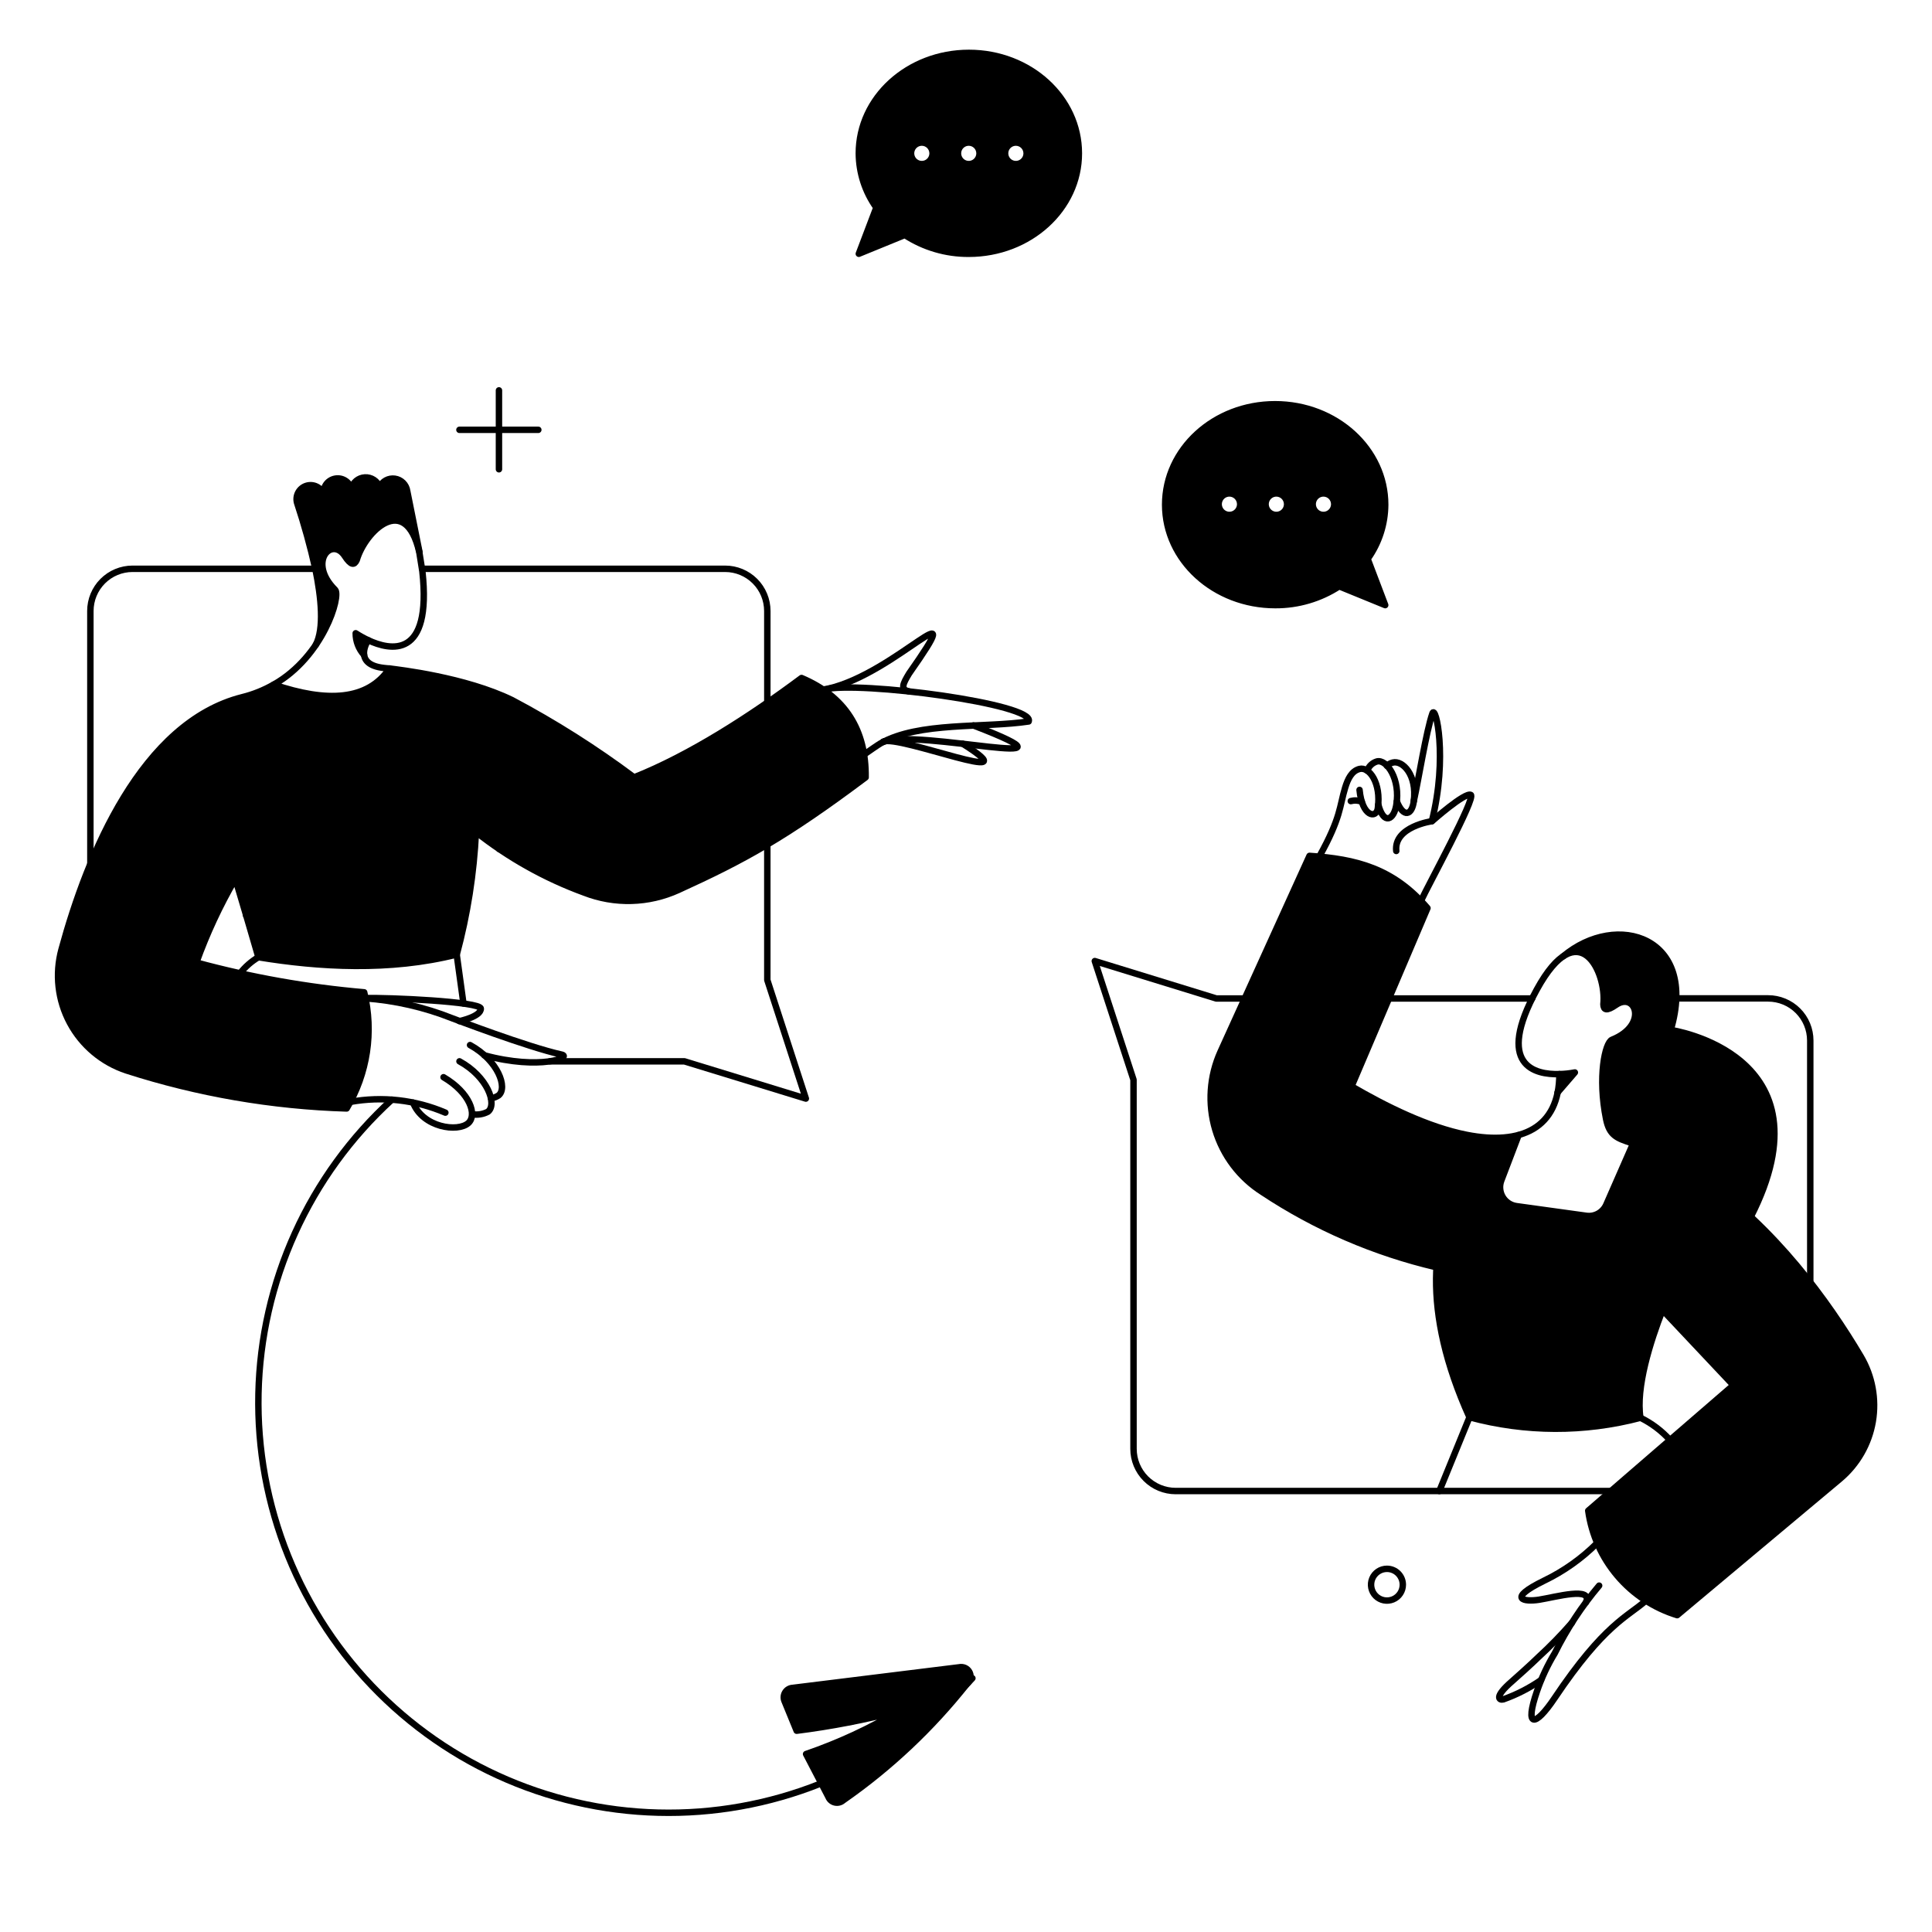 <svg width="300" height="300" viewBox="0 0 300 300" fill="none" xmlns="http://www.w3.org/2000/svg">
<path d="M288.725 210.684C281.236 198.032 267.569 181.412 253.392 177.619L249.422 187.091C249.162 187.674 248.722 188.158 248.165 188.47C247.607 188.782 246.963 188.906 246.331 188.82L235.47 187.289C235.031 187.226 234.613 187.067 234.244 186.82C233.876 186.574 233.568 186.249 233.341 185.868C233.116 185.488 232.979 185.061 232.94 184.619C232.9 184.179 232.961 183.734 233.116 183.319L235.47 176.343C227.919 178.26 216.612 172.627 209.863 168.687L221.66 141.046C219.397 138.422 216.581 136.334 213.412 134.932C210.245 133.529 206.805 132.847 203.342 132.935L189.532 163.306C187.807 167.114 187.513 171.416 188.707 175.422C189.899 179.428 192.499 182.87 196.026 185.113C204.317 190.523 213.463 194.493 223.077 196.853C222.903 204.89 224.652 212.853 228.182 220.076C236.87 222.429 246.022 222.458 254.724 220.161C254.193 215.032 256.48 208.454 258.326 203.631L269.158 215.114L246.622 234.595C247.368 242.174 253.401 248.625 260.403 250.816L285.477 229.69C288.176 227.415 289.983 224.26 290.577 220.781C291.171 217.302 290.516 213.726 288.725 210.684Z" fill="#DDD273" style="fill:#DDD273;fill:color(display-p3 0.866 0.824 0.449);fill-opacity:1;"/>
<path d="M42.499 106.3C40.973 107.177 39.331 107.835 37.622 108.257C21.997 112.199 13.575 132.644 9.556 147.419C8.512 151.25 8.976 155.335 10.855 158.833C12.733 162.332 15.881 164.978 19.651 166.224C30.711 169.782 42.216 171.769 53.829 172.122C57.065 166.7 58.042 160.223 56.551 154.087C47.744 153.324 39.022 151.777 30.491 149.46C32.108 144.953 34.135 140.604 36.546 136.467C38.668 143.614 37.856 140.86 40.128 148.638C49.486 150.169 60.517 150.85 70.924 148.213C72.595 141.995 73.593 135.616 73.902 129.185C78.968 133.2 84.645 136.379 90.716 138.599C93.053 139.512 95.55 139.948 98.058 139.88C100.567 139.812 103.036 139.241 105.32 138.202C115.563 133.537 121.966 130.035 134.415 120.706C134.5 113.304 131.211 108.143 124.462 105.279C116.522 111.206 107.107 117.275 98.458 120.706C92.464 116.224 86.131 112.213 79.516 108.711C72.23 105.16 61.992 104.003 60.489 103.805C55.832 109.267 51.422 108.92 42.499 106.3Z" fill="#B62020" style="fill:#B62020;fill:color(display-p3 0.714 0.126 0.126);fill-opacity:1;"/>
<path d="M50.837 156.294C50.523 156.294 50.216 156.386 49.955 156.561C49.694 156.736 49.49 156.983 49.37 157.275C49.25 157.564 49.218 157.883 49.279 158.192C49.341 158.5 49.492 158.783 49.714 159.004C49.936 159.227 50.219 159.377 50.527 159.44C50.835 159.501 51.154 159.47 51.445 159.349C51.735 159.228 51.983 159.025 52.157 158.764C52.332 158.503 52.425 158.195 52.425 157.882C52.419 157.463 52.249 157.063 51.953 156.766C51.656 156.47 51.256 156.3 50.837 156.294Z" fill="#DDD273" style="fill:#DDD273;fill:color(display-p3 0.866 0.824 0.449);fill-opacity:1;"/>
<path d="M27.782 164.972C28.659 164.972 29.37 164.262 29.37 163.384C29.37 162.506 28.659 161.796 27.782 161.796C26.905 161.796 26.194 162.506 26.194 163.384C26.194 164.262 26.905 164.972 27.782 164.972Z" fill="#DDD273" style="fill:#DDD273;fill:color(display-p3 0.866 0.824 0.449);fill-opacity:1;"/>
<path d="M16.553 143.732C17.43 143.732 18.141 143.021 18.141 142.144C18.141 141.267 17.43 140.556 16.553 140.556C15.676 140.556 14.965 141.267 14.965 142.144C14.965 143.021 15.676 143.732 16.553 143.732Z" fill="#DDD273" style="fill:#DDD273;fill:color(display-p3 0.866 0.824 0.449);fill-opacity:1;"/>
<path d="M35.694 130.262C36.571 130.262 37.282 129.551 37.282 128.674C37.282 127.797 36.571 127.086 35.694 127.086C34.816 127.086 34.105 127.797 34.105 128.674C34.105 129.551 34.816 130.262 35.694 130.262Z" fill="#DDD273" style="fill:#DDD273;fill:color(display-p3 0.866 0.824 0.449);fill-opacity:1;"/>
<path d="M43.01 108.625C42.696 108.625 42.389 108.718 42.128 108.893C41.867 109.067 41.663 109.315 41.543 109.605C41.422 109.895 41.391 110.215 41.452 110.523C41.514 110.831 41.665 111.114 41.887 111.336C42.109 111.558 42.392 111.709 42.7 111.77C43.008 111.832 43.327 111.8 43.618 111.68C43.908 111.56 44.156 111.356 44.33 111.095C44.505 110.834 44.598 110.527 44.598 110.213C44.591 109.794 44.422 109.394 44.126 109.097C43.829 108.801 43.429 108.632 43.01 108.625Z" fill="#DDD273" style="fill:#DDD273;fill:color(display-p3 0.866 0.824 0.449);fill-opacity:1;"/>
<path d="M58.918 124.562C58.604 124.562 58.297 124.656 58.036 124.83C57.775 125.005 57.571 125.253 57.451 125.543C57.331 125.833 57.299 126.152 57.361 126.46C57.422 126.768 57.573 127.051 57.795 127.273C58.017 127.496 58.3 127.647 58.608 127.708C58.916 127.769 59.236 127.738 59.526 127.618C59.816 127.498 60.064 127.294 60.239 127.033C60.413 126.772 60.506 126.465 60.506 126.151C60.5 125.731 60.33 125.331 60.034 125.035C59.737 124.738 59.337 124.569 58.918 124.562Z" fill="#DDD273" style="fill:#DDD273;fill:color(display-p3 0.866 0.824 0.449);fill-opacity:1;"/>
<path d="M46.016 138.968C45.702 138.968 45.395 139.061 45.134 139.235C44.872 139.41 44.669 139.658 44.549 139.948C44.428 140.238 44.397 140.558 44.458 140.866C44.52 141.174 44.671 141.457 44.893 141.679C45.115 141.901 45.398 142.052 45.706 142.113C46.014 142.175 46.333 142.143 46.623 142.023C46.914 141.903 47.162 141.699 47.336 141.438C47.511 141.177 47.604 140.87 47.604 140.556C47.604 140.347 47.563 140.14 47.484 139.948C47.404 139.755 47.287 139.58 47.139 139.432C46.992 139.284 46.817 139.167 46.624 139.088C46.431 139.008 46.224 138.967 46.016 138.968Z" fill="#DDD273" style="fill:#DDD273;fill:color(display-p3 0.866 0.824 0.449);fill-opacity:1;"/>
<path d="M82.142 130.262C83.019 130.262 83.73 129.551 83.73 128.674C83.73 127.797 83.019 127.086 82.142 127.086C81.265 127.086 80.554 127.797 80.554 128.674C80.554 129.551 81.265 130.262 82.142 130.262Z" fill="#DDD273" style="fill:#DDD273;fill:color(display-p3 0.866 0.824 0.449);fill-opacity:1;"/>
<path d="M97.427 122.688C97.113 122.688 96.806 122.781 96.545 122.955C96.284 123.13 96.08 123.378 95.96 123.668C95.84 123.958 95.808 124.277 95.869 124.585C95.931 124.893 96.082 125.176 96.304 125.398C96.526 125.621 96.809 125.772 97.117 125.833C97.425 125.894 97.745 125.863 98.035 125.743C98.325 125.623 98.573 125.419 98.747 125.158C98.922 124.897 99.015 124.59 99.015 124.276C99.008 123.856 98.839 123.456 98.543 123.16C98.246 122.863 97.846 122.694 97.427 122.688Z" fill="#DDD273" style="fill:#DDD273;fill:color(display-p3 0.866 0.824 0.449);fill-opacity:1;"/>
<path d="M116.681 129.326C117.558 129.326 118.269 128.615 118.269 127.738C118.269 126.861 117.558 126.15 116.681 126.15C115.804 126.15 115.093 126.861 115.093 127.738C115.093 128.615 115.804 129.326 116.681 129.326Z" fill="#DDD273" style="fill:#DDD273;fill:color(display-p3 0.866 0.824 0.449);fill-opacity:1;"/>
<path d="M125.104 112.227C125.981 112.227 126.692 111.516 126.692 110.639C126.692 109.762 125.981 109.051 125.104 109.051C124.226 109.051 123.516 109.762 123.516 110.639C123.516 111.516 124.226 112.227 125.104 112.227Z" fill="#DDD273" style="fill:#DDD273;fill:color(display-p3 0.866 0.824 0.449);fill-opacity:1;"/>
<path d="M66.689 142.115C66.374 142.115 66.067 142.208 65.806 142.383C65.545 142.557 65.342 142.805 65.222 143.096C65.101 143.386 65.07 143.705 65.131 144.013C65.192 144.321 65.344 144.604 65.566 144.826C65.788 145.048 66.071 145.199 66.379 145.261C66.687 145.322 67.006 145.291 67.296 145.17C67.587 145.05 67.834 144.847 68.009 144.585C68.183 144.324 68.277 144.017 68.277 143.703C68.27 143.284 68.101 142.884 67.804 142.588C67.508 142.291 67.108 142.122 66.689 142.115Z" fill="#DDD273" style="fill:#DDD273;fill:color(display-p3 0.866 0.824 0.449);fill-opacity:1;"/>
<path d="M69.836 111.235C70.713 111.235 71.424 110.524 71.424 109.647C71.424 108.77 70.713 108.059 69.836 108.059C68.959 108.059 68.248 108.77 68.248 109.647C68.248 110.524 68.959 111.235 69.836 111.235Z" fill="#DDD273" style="fill:#DDD273;fill:color(display-p3 0.866 0.824 0.449);fill-opacity:1;"/>
<path fill-rule="evenodd" clip-rule="evenodd" d="M133.355 39.406L136.078 32.232C134.322 29.773 133.371 26.831 133.355 23.809C133.355 15.189 141.012 8.213 150.455 8.213C159.898 8.213 167.526 15.189 167.526 23.809C167.526 32.43 159.87 39.406 150.427 39.406C146.904 39.425 143.453 38.41 140.502 36.485L133.355 39.406ZM144.53 24.739C144.714 24.463 144.812 24.14 144.812 23.809C144.811 23.365 144.634 22.939 144.319 22.626C144.005 22.312 143.578 22.136 143.134 22.136C142.804 22.137 142.481 22.236 142.206 22.421C141.932 22.605 141.718 22.867 141.592 23.172C141.466 23.478 141.433 23.814 141.498 24.139C141.563 24.463 141.723 24.761 141.957 24.994C142.192 25.228 142.49 25.387 142.814 25.451C143.139 25.515 143.475 25.482 143.78 25.355C144.085 25.228 144.347 25.014 144.53 24.739ZM152.1 23.809C152.1 24.14 152.001 24.464 151.818 24.739C151.634 25.014 151.373 25.229 151.067 25.355C150.761 25.482 150.425 25.515 150.1 25.451C149.776 25.386 149.478 25.227 149.244 24.993C149.01 24.759 148.85 24.46 148.786 24.136C148.721 23.811 148.754 23.475 148.881 23.169C149.008 22.864 149.222 22.602 149.497 22.418C149.772 22.235 150.095 22.136 150.427 22.136C150.87 22.137 151.295 22.314 151.609 22.627C151.922 22.941 152.098 23.366 152.1 23.809ZM159.134 24.739C159.318 24.464 159.416 24.14 159.416 23.809C159.415 23.366 159.238 22.941 158.925 22.627C158.612 22.314 158.186 22.137 157.743 22.136C157.412 22.136 157.089 22.235 156.813 22.418C156.538 22.602 156.324 22.864 156.197 23.169C156.07 23.475 156.037 23.811 156.103 24.136C156.167 24.46 156.327 24.759 156.559 24.993C156.794 25.227 157.092 25.386 157.416 25.451C157.741 25.515 158.077 25.482 158.383 25.355C158.689 25.229 158.95 25.014 159.134 24.739Z" fill="#DDD273" style="fill:#DDD273;fill:color(display-p3 0.866 0.824 0.449);fill-opacity:1;"/>
<path fill-rule="evenodd" clip-rule="evenodd" d="M215.094 93.963L212.371 86.788C214.127 84.329 215.078 81.387 215.094 78.366C215.094 69.746 207.437 62.77 197.994 62.77C188.551 62.77 180.923 69.746 180.923 78.366C180.923 86.987 188.579 93.963 198.023 93.963C201.546 93.982 204.997 92.966 207.948 91.042L215.094 93.963ZM203.919 79.295C203.735 79.02 203.637 78.697 203.637 78.366C203.638 77.922 203.815 77.496 204.13 77.183C204.444 76.869 204.871 76.693 205.315 76.693C205.646 76.694 205.969 76.793 206.243 76.977C206.518 77.162 206.732 77.423 206.857 77.729C206.983 78.035 207.016 78.371 206.951 78.695C206.886 79.02 206.726 79.317 206.492 79.551C206.258 79.784 205.96 79.943 205.635 80.007C205.311 80.072 204.975 80.038 204.669 79.912C204.364 79.785 204.103 79.57 203.919 79.295ZM196.349 78.366C196.349 78.697 196.448 79.021 196.632 79.296C196.815 79.571 197.076 79.785 197.382 79.912C197.688 80.038 198.024 80.072 198.349 80.007C198.674 79.942 198.972 79.783 199.206 79.549C199.44 79.315 199.599 79.017 199.664 78.693C199.728 78.368 199.695 78.032 199.568 77.726C199.442 77.42 199.227 77.159 198.952 76.975C198.677 76.791 198.354 76.693 198.023 76.693C197.579 76.694 197.154 76.87 196.84 77.184C196.527 77.498 196.351 77.923 196.349 78.366ZM189.315 79.296C189.132 79.021 189.033 78.697 189.033 78.366C189.035 77.923 189.211 77.498 189.524 77.184C189.838 76.87 190.263 76.694 190.706 76.693C191.038 76.693 191.36 76.791 191.636 76.975C191.911 77.159 192.126 77.42 192.253 77.726C192.379 78.032 192.412 78.368 192.347 78.693C192.282 79.017 192.123 79.315 191.89 79.549C191.656 79.783 191.357 79.942 191.033 80.007C190.708 80.072 190.372 80.038 190.066 79.912C189.76 79.785 189.499 79.571 189.315 79.296Z" fill="#DDD273" style="fill:#DDD273;fill:color(display-p3 0.866 0.824 0.449);fill-opacity:1;"/>
<path d="M149.481 258.866L123.376 262.025C123.145 262.038 122.92 262.106 122.72 262.223C122.52 262.34 122.35 262.504 122.225 262.699C122.1 262.893 122.023 263.115 122 263.346C121.977 263.575 122.009 263.809 122.094 264.024L123.985 268.676C129.352 268.013 134.67 267.001 139.906 265.645C135.325 268.357 130.476 270.587 125.436 272.3L128.88 278.959C128.966 279.173 129.101 279.364 129.275 279.515C129.449 279.667 129.657 279.774 129.882 279.829C130.106 279.882 130.34 279.882 130.564 279.826C130.788 279.771 130.995 279.663 131.169 279.511C138.463 274.461 144.973 268.365 150.491 261.419C150.722 261.223 150.886 260.959 150.96 260.665C151.034 260.372 151.014 260.063 150.902 259.78C150.791 259.498 150.594 259.259 150.339 259.094C150.084 258.931 149.784 258.85 149.481 258.866Z" fill="#DDD273" style="fill:#DDD273;fill:color(display-p3 0.866 0.824 0.449);fill-opacity:1;"/>
<path d="M244.544 166.531L241.85 169.679C242.05 168.737 242.144 167.777 242.133 166.815C242.944 166.785 243.75 166.689 244.544 166.531Z" fill="#B62020" style="fill:#B62020;fill:color(display-p3 0.714 0.126 0.126);fill-opacity:1;"/>
<path d="M56.536 101.706C55.692 100.785 55.227 99.58 55.231 98.331C55.851 98.733 56.497 99.091 57.166 99.404C56.721 100.087 56.501 100.892 56.536 101.706Z" fill="#B62020" style="fill:#B62020;fill:color(display-p3 0.714 0.126 0.126);fill-opacity:1;"/>
<path d="M38.699 132.899L38.211 142.116L36.538 136.387C37.166 135.31 37.877 134.18 38.699 132.899Z" fill="#B62020" style="fill:#B62020;fill:color(display-p3 0.714 0.126 0.126);fill-opacity:1;"/>
<path d="M73.891 129.184C74.048 125.855 73.962 122.519 73.636 119.202L77.516 131.85C76.358 131.056 75.139 130.176 73.891 129.184Z" fill="#B62020" style="fill:#B62020;fill:color(display-p3 0.714 0.126 0.126);fill-opacity:1;"/>
<path d="M63.285 76.271C63.239 75.792 63.034 75.342 62.703 74.993C62.373 74.644 61.934 74.415 61.459 74.343C60.983 74.272 60.497 74.361 60.078 74.597C59.658 74.833 59.33 75.203 59.145 75.647H58.861C58.716 75.186 58.421 74.787 58.023 74.513C57.625 74.24 57.146 74.107 56.664 74.136C56.182 74.165 55.723 74.355 55.361 74.674C54.998 74.994 54.753 75.426 54.665 75.901H54.551C54.412 75.36 54.069 74.895 53.594 74.601C53.119 74.308 52.549 74.21 52.003 74.327C51.457 74.444 50.978 74.768 50.666 75.23C50.353 75.693 50.231 76.258 50.326 76.808C50.167 76.319 49.839 75.903 49.401 75.633C48.964 75.363 48.444 75.258 47.936 75.337C47.428 75.415 46.964 75.672 46.628 76.061C46.291 76.45 46.105 76.946 46.101 77.46C46.099 77.671 46.128 77.881 46.186 78.084C47.303 81.447 48.249 84.864 49.022 88.321C49.957 92.859 50.439 97.736 49.022 100.261C51.829 96.149 52.538 92.009 52.084 91.555C47.717 87.247 51.574 83.218 53.587 86.309C54.551 87.784 55.118 87.784 55.43 86.935C56.735 82.51 62.945 76.386 65.132 85.714L63.285 76.271Z" fill="#242931" style="fill:#242931;fill:color(display-p3 0.141 0.161 0.192);fill-opacity:1;"/>
<path d="M259.459 159.924C259.947 158.331 260.234 156.682 260.31 155.018C260.65 144.72 250.186 142.342 242.87 148.382C246.869 145.83 249.165 152.069 248.768 155.897C248.768 156.572 248.998 157.202 250.725 156.046C253.759 153.948 255.773 159.137 250.101 161.463C249.024 161.888 247.863 167.219 249.194 173.798C249.704 176.405 250.924 176.783 253.391 177.57C260.176 179.549 266.955 184.328 271.851 188.969C284.811 163.61 259.431 159.924 259.459 159.924Z" fill="#B62020" style="fill:#B62020;fill:color(display-p3 0.714 0.126 0.126);fill-opacity:1;"/>
<path d="M150.994 260.595C145.203 266.975 138.179 272.115 130.345 275.702C122.512 279.29 114.032 281.251 105.419 281.467C96.805 281.684 88.237 280.151 80.234 276.96C72.23 273.771 64.957 268.99 58.854 262.908C52.75 256.826 47.945 249.568 44.727 241.576C41.509 233.584 39.946 225.021 40.132 216.406C40.319 207.793 42.25 199.307 45.811 191.461C49.371 183.615 54.486 176.572 60.847 170.76" stroke="#242931" style="stroke:#242931;stroke:color(display-p3 0.141 0.161 0.192);stroke-opacity:1;" stroke-linecap="round" stroke-linejoin="round"/>
<path d="M228.181 220.068L223.502 231.525" stroke="#242931" style="stroke:#242931;stroke:color(display-p3 0.141 0.161 0.192);stroke-opacity:1;" stroke-linecap="round" stroke-linejoin="round"/>
<path d="M237.908 155.047H215.676" stroke="#242931" style="stroke:#242931;stroke:color(display-p3 0.141 0.161 0.192);stroke-opacity:1;" stroke-linecap="round" stroke-linejoin="round"/>
<path d="M260.282 155.031H274.546C275.406 155.03 276.256 155.198 277.05 155.527C277.846 155.854 278.567 156.336 279.176 156.943C279.785 157.549 280.267 158.27 280.597 159.064C280.926 159.858 281.097 160.709 281.097 161.568V199.142" stroke="#242931" style="stroke:#242931;stroke:color(display-p3 0.141 0.161 0.192);stroke-opacity:1;" stroke-linecap="round" stroke-linejoin="round"/>
<path d="M193.282 155.047H188.879L169.999 149.233L176.011 167.666V224.978C176.012 226.715 176.702 228.381 177.93 229.609C179.158 230.837 180.824 231.527 182.561 231.528H250.101" stroke="#242931" style="stroke:#242931;stroke:color(display-p3 0.141 0.161 0.192);stroke-opacity:1;" stroke-linecap="round" stroke-linejoin="round"/>
<path d="M119.149 109.106V94.872C119.148 93.135 118.458 91.469 117.229 90.241C116.001 89.013 114.335 88.322 112.598 88.321H65.555" stroke="#242931" style="stroke:#242931;stroke:color(display-p3 0.141 0.161 0.192);stroke-opacity:1;" stroke-linecap="round" stroke-linejoin="round"/>
<path d="M48.965 88.321H20.579C18.843 88.323 17.178 89.014 15.951 90.242C14.724 91.471 14.034 93.136 14.033 94.872V134.125" stroke="#242931" style="stroke:#242931;stroke:color(display-p3 0.141 0.161 0.192);stroke-opacity:1;" stroke-linecap="round" stroke-linejoin="round"/>
<path d="M85.404 164.802H106.274L125.132 170.587L119.148 152.183V131.142" stroke="#242931" style="stroke:#242931;stroke:color(display-p3 0.141 0.161 0.192);stroke-opacity:1;" stroke-linecap="round" stroke-linejoin="round"/>
<path d="M149.177 258.869L123.08 262.097C122.849 262.111 122.624 262.179 122.425 262.297C122.225 262.414 122.056 262.578 121.932 262.774C121.807 262.969 121.73 263.19 121.708 263.421C121.686 263.651 121.718 263.885 121.803 264.1L123.707 268.746C129.072 268.069 134.388 267.043 139.62 265.674C135.046 268.398 130.203 270.64 125.167 272.367L128.63 279.017C128.715 279.23 128.851 279.421 129.026 279.571C129.2 279.723 129.409 279.829 129.633 279.883C129.857 279.936 130.092 279.935 130.315 279.879C130.539 279.823 130.746 279.715 130.919 279.562C138.2 274.493 144.694 268.38 150.194 261.419C150.424 261.223 150.588 260.959 150.661 260.664C150.734 260.371 150.713 260.062 150.6 259.78C150.488 259.498 150.291 259.259 150.035 259.095C149.78 258.932 149.48 258.852 149.177 258.869Z" stroke="#242931" style="stroke:#242931;stroke:color(display-p3 0.141 0.161 0.192);stroke-opacity:1;" stroke-linecap="round" stroke-linejoin="round"/>
<path d="M242.133 166.786C242.942 166.772 243.75 166.685 244.544 166.531L241.85 169.651" stroke="#242931" style="stroke:#242931;stroke:color(display-p3 0.141 0.161 0.192);stroke-opacity:1;" stroke-linecap="round" stroke-linejoin="round"/>
<path d="M223.077 196.788C213.435 194.538 204.274 190.581 196.025 185.105C192.498 182.862 189.9 179.42 188.706 175.414C187.513 171.408 187.806 167.105 189.531 163.298L203.34 132.9C210.525 133.385 216.34 134.79 221.659 141.009L209.868 168.686C215.171 171.777 221.722 175.041 227.79 176.229C236.112 177.857 242.139 175.256 242.139 166.786C238.367 166.9 232.129 165.51 238.651 153.628C245.173 141.746 249.512 150.942 248.973 155.954C249.002 156.833 249.455 157.059 250.93 156.039C253.964 153.939 255.992 159.173 250.306 161.455C249.231 161.888 248.067 167.213 249.399 173.79C250.415 178.781 253.91 175.631 264.201 182.745C275.632 190.656 283.892 202.106 288.929 210.619C290.73 213.66 291.394 217.242 290.802 220.727C290.209 224.21 288.401 227.373 285.696 229.647L260.43 250.802C256.824 249.692 253.607 247.577 251.163 244.704C248.716 241.831 247.14 238.319 246.619 234.581L269.156 215.1L255.885 201.008" stroke="#242931" style="stroke:#242931;stroke:color(display-p3 0.141 0.161 0.192);stroke-opacity:1;" stroke-linecap="round" stroke-linejoin="round"/>
<path d="M56.537 101.707C55.693 100.786 55.227 99.581 55.233 98.332C55.852 98.734 56.498 99.092 57.167 99.405" stroke="#242931" style="stroke:#242931;stroke:color(display-p3 0.141 0.161 0.192);stroke-opacity:1;" stroke-linecap="round" stroke-linejoin="round"/>
<path d="M55.403 86.932C56.707 82.508 62.946 76.383 65.104 85.713L65.586 88.718C67.089 102.449 60.567 100.997 57.164 99.409C57.164 99.409 54.785 102.927 59.141 103.657C59.84 103.773 60.314 103.784 60.484 103.806C57.082 108.797 50.783 109.109 42.506 106.302C50.203 101.94 52.973 92.521 52.034 91.584C47.706 87.268 51.521 83.248 53.537 86.338C54.5 87.814 55.011 87.784 55.38 86.99L55.403 86.932Z" stroke="#242931" style="stroke:#242931;stroke:color(display-p3 0.141 0.161 0.192);stroke-opacity:1;" stroke-linecap="round" stroke-linejoin="round"/>
<path d="M36.531 136.466C37.184 135.361 37.906 134.176 38.7 132.899L38.212 142.144" stroke="#242931" style="stroke:#242931;stroke:color(display-p3 0.141 0.161 0.192);stroke-opacity:1;" stroke-linecap="round" stroke-linejoin="round"/>
<path d="M73.891 129.185C74.048 125.856 73.962 122.52 73.636 119.203L77.516 131.851" stroke="#242931" style="stroke:#242931;stroke:color(display-p3 0.141 0.161 0.192);stroke-opacity:1;" stroke-linecap="round" stroke-linejoin="round"/>
<path d="M42.499 106.3C40.973 107.177 39.331 107.835 37.622 108.257C21.997 112.199 13.575 132.644 9.556 147.419C8.512 151.25 8.976 155.335 10.855 158.833C12.733 162.332 15.881 164.978 19.651 166.224C30.711 169.782 42.216 171.769 53.829 172.122C57.065 166.7 58.042 160.223 56.551 154.087C47.744 153.324 39.022 151.777 30.491 149.46C32.108 144.953 34.135 140.604 36.546 136.467C38.668 143.614 37.856 140.86 40.128 148.638C49.486 150.169 60.517 150.85 70.924 148.213C72.595 141.995 73.593 135.616 73.902 129.185C78.968 133.2 84.645 136.379 90.716 138.599C93.053 139.512 95.55 139.948 98.058 139.88C100.567 139.812 103.036 139.241 105.32 138.202C115.563 133.537 121.966 130.035 134.415 120.706C134.5 113.304 131.211 108.143 124.462 105.279C116.522 111.206 107.107 117.275 98.458 120.706C92.464 116.224 86.131 112.213 79.516 108.711C72.23 105.16 61.992 104.003 60.489 103.805" stroke="#242931" style="stroke:#242931;stroke:color(display-p3 0.141 0.161 0.192);stroke-opacity:1;" stroke-linecap="round" stroke-linejoin="round"/>
<path d="M212.303 119.667C212.422 119.328 212.622 119.021 212.883 118.773C213.145 118.524 213.461 118.342 213.806 118.239C215.307 117.842 217.519 120.99 216.81 125.045C216.444 127.246 214.897 128.24 214.016 124.921" stroke="#242931" style="stroke:#242931;stroke:color(display-p3 0.141 0.161 0.192);stroke-opacity:1;" stroke-linecap="round" stroke-linejoin="round"/>
<path d="M215.363 118.919C215.614 118.67 215.927 118.494 216.271 118.408C217.777 118.022 220.071 120.308 219.532 124.42C219.251 126.556 217.968 127.077 216.896 124.437" stroke="#242931" style="stroke:#242931;stroke:color(display-p3 0.141 0.161 0.192);stroke-opacity:1;" stroke-linecap="round" stroke-linejoin="round"/>
<path d="M204.873 132.985C208.248 126.917 207.989 125.215 208.871 122.323C209.295 120.933 209.889 119.708 211.11 119.402C212.603 119.026 214.503 121.556 213.946 125.521C213.716 127.163 211.509 126.826 211.11 122.657" stroke="#242931" style="stroke:#242931;stroke:color(display-p3 0.141 0.161 0.192);stroke-opacity:1;" stroke-linecap="round" stroke-linejoin="round"/>
<path d="M220.638 139.904C221.716 137.55 229.234 123.821 228.38 123.428C227.447 122.998 222.368 127.512 222.368 127.512C222.368 127.512 216.413 128.334 216.81 132.139" stroke="#242931" style="stroke:#242931;stroke:color(display-p3 0.141 0.161 0.192);stroke-opacity:1;" stroke-linecap="round" stroke-linejoin="round"/>
<path d="M222.34 127.511C224.835 117.614 222.937 109.303 222.425 110.78C221.458 113.586 220.27 121.079 219.532 124.392" stroke="#242931" style="stroke:#242931;stroke:color(display-p3 0.141 0.161 0.192);stroke-opacity:1;" stroke-linecap="round" stroke-linejoin="round"/>
<path d="M209.75 124.392C210.316 124.239 210.917 124.275 211.46 124.495" stroke="#242931" style="stroke:#242931;stroke:color(display-p3 0.141 0.161 0.192);stroke-opacity:1;" stroke-linecap="round" stroke-linejoin="round"/>
<path d="M127.911 107.066C133.356 105.676 160.919 109.334 159.728 112.028C152.894 113.073 142.636 112.04 136.73 115.431C136.333 115.659 134.939 116.625 134.178 117.161" stroke="#242931" style="stroke:#242931;stroke:color(display-p3 0.141 0.161 0.192);stroke-opacity:1;" stroke-linecap="round" stroke-linejoin="round"/>
<path d="M128.677 106.924C139.282 104.428 151.022 90.533 141.154 104.599C140.218 106.158 139.765 107.037 141.097 107.349" stroke="#242931" style="stroke:#242931;stroke:color(display-p3 0.141 0.161 0.192);stroke-opacity:1;" stroke-linecap="round" stroke-linejoin="round"/>
<path d="M137.127 115.205C142.515 113.078 170.787 120.195 151.164 112.652" stroke="#242931" style="stroke:#242931;stroke:color(display-p3 0.141 0.161 0.192);stroke-opacity:1;" stroke-linecap="round" stroke-linejoin="round"/>
<path d="M137.155 115.176C139.394 113.982 160.834 122.638 149.491 115.488" stroke="#242931" style="stroke:#242931;stroke:color(display-p3 0.141 0.161 0.192);stroke-opacity:1;" stroke-linecap="round" stroke-linejoin="round"/>
<path d="M71.345 164.802C75.712 167.19 77.246 171.47 75.769 172.628C75.019 173.019 74.164 173.158 73.33 173.025" stroke="#242931" style="stroke:#242931;stroke:color(display-p3 0.141 0.161 0.192);stroke-opacity:1;" stroke-linecap="round" stroke-linejoin="round"/>
<path d="M72.986 162.277C77.353 164.665 78.88 168.935 77.41 170.104C77.057 170.331 76.662 170.485 76.247 170.552" stroke="#242931" style="stroke:#242931;stroke:color(display-p3 0.141 0.161 0.192);stroke-opacity:1;" stroke-linecap="round" stroke-linejoin="round"/>
<path d="M54.41 171.097C59.383 170.203 64.51 170.783 69.156 172.77" stroke="#242931" style="stroke:#242931;stroke:color(display-p3 0.141 0.161 0.192);stroke-opacity:1;" stroke-linecap="round" stroke-linejoin="round"/>
<path d="M68.872 167.269C73.013 169.707 74.113 173.133 72.729 174.386C71.107 175.853 65.668 175.095 64.137 171.21" stroke="#242931" style="stroke:#242931;stroke:color(display-p3 0.141 0.161 0.192);stroke-opacity:1;" stroke-linecap="round" stroke-linejoin="round"/>
<path d="M56.679 154.99C60.365 154.877 74.604 155.529 74.657 156.607C74.719 157.854 71.34 158.563 71.34 158.563" stroke="#242931" style="stroke:#242931;stroke:color(display-p3 0.141 0.161 0.192);stroke-opacity:1;" stroke-linecap="round" stroke-linejoin="round"/>
<path d="M56.707 155.019C61.338 155.353 65.89 156.396 70.205 158.11C70.205 158.11 81.894 162.587 87.19 163.753C88.951 164.139 83.906 166.22 75.196 163.866" stroke="#242931" style="stroke:#242931;stroke:color(display-p3 0.141 0.161 0.192);stroke-opacity:1;" stroke-linecap="round" stroke-linejoin="round"/>
<path d="M40.117 148.638C39.027 149.289 38.066 150.135 37.281 151.133" stroke="#242931" style="stroke:#242931;stroke:color(display-p3 0.141 0.161 0.192);stroke-opacity:1;" stroke-linecap="round" stroke-linejoin="round"/>
<path d="M70.914 148.212L71.963 155.812" stroke="#242931" style="stroke:#242931;stroke:color(display-p3 0.141 0.161 0.192);stroke-opacity:1;" stroke-linecap="round" stroke-linejoin="round"/>
<path d="M258.155 203.452C256.255 208.329 253.986 215.447 254.722 220.154C246.019 222.451 236.867 222.421 228.18 220.069C220.665 203.423 222.253 191.458 227.074 183.354" stroke="#242931" style="stroke:#242931;stroke:color(display-p3 0.141 0.161 0.192);stroke-opacity:1;" stroke-linecap="round" stroke-linejoin="round"/>
<path d="M242.716 148.507C251.09 141.466 263.706 145.506 259.432 159.931C259.432 159.931 284.804 163.617 271.852 188.969" stroke="#242931" style="stroke:#242931;stroke:color(display-p3 0.141 0.161 0.192);stroke-opacity:1;" stroke-linecap="round" stroke-linejoin="round"/>
<path d="M254.725 220.147C256.462 220.998 258.02 222.173 259.319 223.607" stroke="#242931" style="stroke:#242931;stroke:color(display-p3 0.141 0.161 0.192);stroke-opacity:1;" stroke-linecap="round" stroke-linejoin="round"/>
<path d="M253.562 177.619L249.421 187.062C249.163 187.646 248.721 188.131 248.165 188.443C247.607 188.755 246.963 188.877 246.331 188.792L235.47 187.289C235.031 187.226 234.613 187.067 234.244 186.82C233.876 186.574 233.568 186.249 233.341 185.868C233.116 185.487 232.979 185.061 232.94 184.619C232.899 184.179 232.961 183.734 233.116 183.319L235.81 176.258" stroke="#242931" style="stroke:#242931;stroke:color(display-p3 0.141 0.161 0.192);stroke-opacity:1;" stroke-linecap="round" stroke-linejoin="round"/>
<path d="M65.129 85.712L63.229 76.241C63.159 75.758 62.934 75.311 62.589 74.967C62.243 74.624 61.795 74.401 61.312 74.334C60.829 74.266 60.337 74.358 59.911 74.594C59.484 74.83 59.146 75.199 58.947 75.644C58.778 75.179 58.464 74.78 58.051 74.508C57.638 74.236 57.148 74.104 56.654 74.133C56.16 74.161 55.688 74.349 55.31 74.667C54.931 74.985 54.665 75.417 54.551 75.899C54.403 75.36 54.055 74.899 53.577 74.608C53.1 74.318 52.53 74.221 51.983 74.337C51.437 74.452 50.955 74.772 50.636 75.231C50.318 75.691 50.187 76.254 50.269 76.806C50.088 76.273 49.705 75.831 49.203 75.574C48.701 75.318 48.118 75.268 47.58 75.434C47.041 75.6 46.588 75.969 46.317 76.464C46.046 76.959 45.979 77.539 46.129 78.082C47.246 81.445 48.193 84.862 48.965 88.32C49.887 92.797 50.369 97.6 49.023 100.152" stroke="#242931" style="stroke:#242931;stroke:color(display-p3 0.141 0.161 0.192);stroke-opacity:1;" stroke-linecap="round" stroke-linejoin="round"/>
<path d="M144.812 23.81C144.812 24.141 144.714 24.464 144.53 24.739C144.347 25.014 144.086 25.228 143.78 25.355C143.475 25.482 143.139 25.515 142.814 25.451C142.49 25.387 142.192 25.228 141.957 24.994C141.723 24.761 141.564 24.463 141.499 24.139C141.433 23.815 141.466 23.479 141.592 23.173C141.718 22.867 141.932 22.605 142.206 22.421C142.481 22.237 142.804 22.138 143.134 22.137C143.579 22.136 144.005 22.312 144.319 22.626C144.634 22.94 144.811 23.366 144.812 23.81Z" stroke="#242931" style="stroke:#242931;stroke:color(display-p3 0.141 0.161 0.192);stroke-opacity:1;" stroke-linecap="round" stroke-linejoin="round"/>
<path d="M192.577 78.289C192.577 78.62 192.479 78.943 192.295 79.218C192.111 79.493 191.85 79.708 191.545 79.835C191.239 79.961 190.903 79.995 190.579 79.931C190.254 79.866 189.956 79.707 189.722 79.474C189.488 79.24 189.328 78.943 189.263 78.618C189.198 78.294 189.231 77.958 189.357 77.652C189.482 77.346 189.696 77.085 189.971 76.9C190.245 76.716 190.568 76.617 190.899 76.616C191.343 76.616 191.77 76.792 192.084 77.106C192.399 77.419 192.576 77.845 192.577 78.289Z" stroke="#242931" style="stroke:#242931;stroke:color(display-p3 0.141 0.161 0.192);stroke-opacity:1;" stroke-linecap="round" stroke-linejoin="round"/>
<path d="M152.099 23.81C152.099 24.141 152.001 24.464 151.817 24.739C151.633 25.015 151.372 25.229 151.066 25.356C150.76 25.482 150.425 25.515 150.099 25.451C149.775 25.386 149.477 25.227 149.243 24.993C149.009 24.759 148.85 24.461 148.785 24.136C148.721 23.812 148.754 23.475 148.88 23.169C149.007 22.864 149.221 22.602 149.497 22.419C149.772 22.235 150.095 22.137 150.426 22.137C150.869 22.137 151.295 22.314 151.608 22.628C151.922 22.941 152.098 23.366 152.099 23.81Z" stroke="#242931" style="stroke:#242931;stroke:color(display-p3 0.141 0.161 0.192);stroke-opacity:1;" stroke-linecap="round" stroke-linejoin="round"/>
<path d="M199.864 78.289C199.864 78.62 199.765 78.944 199.582 79.219C199.398 79.494 199.137 79.708 198.831 79.835C198.525 79.962 198.189 79.995 197.864 79.93C197.54 79.866 197.242 79.706 197.008 79.472C196.774 79.238 196.614 78.94 196.55 78.616C196.485 78.291 196.518 77.955 196.645 77.649C196.772 77.343 196.986 77.082 197.261 76.898C197.536 76.714 197.859 76.616 198.191 76.616C198.634 76.617 199.059 76.793 199.373 77.107C199.686 77.421 199.862 77.846 199.864 78.289Z" stroke="#242931" style="stroke:#242931;stroke:color(display-p3 0.141 0.161 0.192);stroke-opacity:1;" stroke-linecap="round" stroke-linejoin="round"/>
<path d="M159.416 23.81C159.416 24.141 159.317 24.464 159.134 24.739C158.95 25.015 158.689 25.229 158.383 25.356C158.077 25.482 157.741 25.515 157.416 25.451C157.092 25.386 156.793 25.227 156.559 24.993C156.326 24.759 156.167 24.461 156.102 24.136C156.037 23.812 156.07 23.475 156.196 23.169C156.323 22.864 156.538 22.602 156.813 22.419C157.089 22.235 157.411 22.137 157.743 22.137C158.186 22.137 158.611 22.314 158.925 22.628C159.238 22.941 159.414 23.366 159.416 23.81Z" stroke="#242931" style="stroke:#242931;stroke:color(display-p3 0.141 0.161 0.192);stroke-opacity:1;" stroke-linecap="round" stroke-linejoin="round"/>
<path d="M207.18 78.289C207.18 78.62 207.082 78.944 206.898 79.219C206.715 79.494 206.453 79.708 206.148 79.835C205.842 79.962 205.506 79.995 205.18 79.93C204.857 79.866 204.558 79.706 204.324 79.472C204.091 79.238 203.931 78.94 203.867 78.616C203.801 78.291 203.834 77.955 203.961 77.649C204.088 77.343 204.303 77.082 204.577 76.898C204.854 76.714 205.176 76.616 205.507 76.616C205.951 76.617 206.376 76.793 206.689 77.107C207.003 77.421 207.179 77.846 207.18 78.289Z" stroke="#242931" style="stroke:#242931;stroke:color(display-p3 0.141 0.161 0.192);stroke-opacity:1;" stroke-linecap="round" stroke-linejoin="round"/>
<path d="M217.83 246.073C217.83 246.561 217.686 247.038 217.414 247.443C217.144 247.849 216.759 248.165 216.308 248.352C215.857 248.538 215.36 248.587 214.883 248.492C214.404 248.396 213.963 248.162 213.619 247.817C213.274 247.473 213.04 247.032 212.944 246.553C212.849 246.076 212.898 245.579 213.084 245.128C213.271 244.677 213.587 244.292 213.993 244.022C214.398 243.75 214.875 243.605 215.363 243.605C216.017 243.605 216.645 243.865 217.108 244.328C217.569 244.791 217.83 245.419 217.83 246.073Z" stroke="#242931" style="stroke:#242931;stroke:color(display-p3 0.141 0.161 0.192);stroke-opacity:1;" stroke-linecap="round" stroke-linejoin="round"/>
<path d="M77.478 60.617V72.868" stroke="#242931" style="stroke:#242931;stroke:color(display-p3 0.141 0.161 0.192);stroke-opacity:1;" stroke-linecap="round" stroke-linejoin="round"/>
<path d="M83.589 66.743H71.339" stroke="#242931" style="stroke:#242931;stroke:color(display-p3 0.141 0.161 0.192);stroke-opacity:1;" stroke-linecap="round" stroke-linejoin="round"/>
<path d="M248.315 246.215C245.604 249.422 243.291 252.946 241.424 256.707C240.3 258.559 239.378 260.528 238.673 262.577C236.678 268.359 238.355 268.216 241.396 263.683C249.122 252.161 252.767 251.036 255.574 248.54" stroke="#242931" style="stroke:#242931;stroke:color(display-p3 0.141 0.161 0.192);stroke-opacity:1;" stroke-linecap="round" stroke-linejoin="round"/>
<path d="M239.297 260.875C237.482 262.13 235.509 263.141 233.43 263.878C232.833 264.039 231.901 263.567 234.791 261.071C235.415 260.532 237.994 258.203 238.875 257.327C240.717 255.641 242.46 253.851 244.099 251.968" stroke="#242931" style="stroke:#242931;stroke:color(display-p3 0.141 0.161 0.192);stroke-opacity:1;" stroke-linecap="round" stroke-linejoin="round"/>
<path d="M246.245 248.851C247.464 246.299 241.566 247.995 238.985 248.404C236.66 248.768 233.911 248.323 239.751 245.455C242.8 243.99 245.581 242.023 247.975 239.634" stroke="#242931" style="stroke:#242931;stroke:color(display-p3 0.141 0.161 0.192);stroke-opacity:1;" stroke-linecap="round" stroke-linejoin="round"/>
<path d="M136.078 32.232L133.355 39.406L140.502 36.485C143.453 38.41 146.904 39.425 150.427 39.406C159.87 39.406 167.526 32.43 167.526 23.809C167.526 15.189 159.898 8.213 150.455 8.213C141.012 8.213 133.355 15.189 133.355 23.809C133.371 26.831 134.322 29.773 136.078 32.232Z" stroke="#242931" style="stroke:#242931;stroke:color(display-p3 0.141 0.161 0.192);stroke-opacity:1;" stroke-linecap="round" stroke-linejoin="round"/>
<path d="M212.371 86.788L215.094 93.963L207.948 91.042C204.997 92.966 201.546 93.982 198.023 93.963C188.579 93.963 180.923 86.987 180.923 78.366C180.923 69.746 188.551 62.77 197.994 62.77C207.437 62.77 215.094 69.746 215.094 78.366C215.078 81.387 214.127 84.329 212.371 86.788Z" stroke="#242931" style="stroke:#242931;stroke:color(display-p3 0.141 0.161 0.192);stroke-opacity:1;" stroke-linecap="round" stroke-linejoin="round"/>
<path d="M269.158 215.107L271.313 213.434" stroke="#242931" style="stroke:#242931;stroke:color(display-p3 0.141 0.161 0.192);stroke-opacity:1;" stroke-linecap="round" stroke-linejoin="round"/>
<path d="M98.447 120.706L100.716 122.322" stroke="#242931" style="stroke:#242931;stroke:color(display-p3 0.141 0.161 0.192);stroke-opacity:1;" stroke-linecap="round" stroke-linejoin="round"/>
<path d="M30.448 149.432L29.37 152.012" stroke="#242931" style="stroke:#242931;stroke:color(display-p3 0.141 0.161 0.192);stroke-opacity:1;" stroke-linecap="round" stroke-linejoin="round"/>
<path d="M50.837 156.294C50.523 156.294 50.216 156.386 49.955 156.561C49.694 156.736 49.49 156.983 49.37 157.275C49.25 157.564 49.218 157.883 49.279 158.192C49.341 158.5 49.492 158.783 49.714 159.004C49.936 159.227 50.219 159.377 50.527 159.44C50.835 159.501 51.154 159.47 51.445 159.349C51.735 159.228 51.983 159.025 52.157 158.764C52.332 158.503 52.425 158.195 52.425 157.882C52.419 157.463 52.249 157.063 51.953 156.766C51.656 156.47 51.256 156.3 50.837 156.294Z" stroke="#242931" style="stroke:#242931;stroke:color(display-p3 0.141 0.161 0.192);stroke-opacity:1;"/>
<path d="M27.782 164.972C28.659 164.972 29.37 164.262 29.37 163.384C29.37 162.506 28.659 161.796 27.782 161.796C26.905 161.796 26.194 162.506 26.194 163.384C26.194 164.262 26.905 164.972 27.782 164.972Z" stroke="#242931" style="stroke:#242931;stroke:color(display-p3 0.141 0.161 0.192);stroke-opacity:1;"/>
<path d="M16.553 143.732C17.43 143.732 18.141 143.021 18.141 142.144C18.141 141.267 17.43 140.556 16.553 140.556C15.676 140.556 14.965 141.267 14.965 142.144C14.965 143.021 15.676 143.732 16.553 143.732Z" stroke="#242931" style="stroke:#242931;stroke:color(display-p3 0.141 0.161 0.192);stroke-opacity:1;"/>
<path d="M35.694 130.262C36.571 130.262 37.282 129.551 37.282 128.674C37.282 127.797 36.571 127.086 35.694 127.086C34.816 127.086 34.105 127.797 34.105 128.674C34.105 129.551 34.816 130.262 35.694 130.262Z" stroke="#242931" style="stroke:#242931;stroke:color(display-p3 0.141 0.161 0.192);stroke-opacity:1;"/>
<path d="M43.01 108.625C42.696 108.625 42.389 108.718 42.128 108.893C41.867 109.067 41.663 109.315 41.543 109.605C41.422 109.895 41.391 110.215 41.452 110.523C41.514 110.831 41.665 111.114 41.887 111.336C42.109 111.558 42.392 111.709 42.7 111.77C43.008 111.832 43.327 111.8 43.618 111.68C43.908 111.56 44.156 111.356 44.33 111.095C44.505 110.834 44.598 110.527 44.598 110.213C44.591 109.794 44.422 109.394 44.126 109.097C43.829 108.801 43.429 108.632 43.01 108.625Z" stroke="#242931" style="stroke:#242931;stroke:color(display-p3 0.141 0.161 0.192);stroke-opacity:1;"/>
<path d="M58.918 124.562C58.604 124.562 58.297 124.656 58.036 124.83C57.775 125.005 57.571 125.253 57.451 125.543C57.331 125.833 57.299 126.152 57.361 126.46C57.422 126.768 57.573 127.051 57.795 127.273C58.017 127.496 58.3 127.647 58.608 127.708C58.916 127.769 59.236 127.738 59.526 127.618C59.816 127.498 60.064 127.294 60.239 127.033C60.413 126.772 60.506 126.465 60.506 126.151C60.5 125.731 60.33 125.331 60.034 125.035C59.737 124.738 59.337 124.569 58.918 124.562Z" stroke="#242931" style="stroke:#242931;stroke:color(display-p3 0.141 0.161 0.192);stroke-opacity:1;"/>
<path d="M46.016 138.968C45.702 138.968 45.395 139.061 45.134 139.235C44.872 139.41 44.669 139.658 44.549 139.948C44.428 140.238 44.397 140.558 44.458 140.866C44.52 141.174 44.671 141.457 44.893 141.679C45.115 141.901 45.398 142.052 45.706 142.113C46.014 142.175 46.333 142.143 46.623 142.023C46.914 141.903 47.162 141.699 47.336 141.438C47.511 141.177 47.604 140.87 47.604 140.556C47.604 140.347 47.563 140.14 47.484 139.948C47.404 139.755 47.287 139.58 47.139 139.432C46.992 139.284 46.817 139.167 46.624 139.088C46.431 139.008 46.224 138.967 46.016 138.968Z" stroke="#242931" style="stroke:#242931;stroke:color(display-p3 0.141 0.161 0.192);stroke-opacity:1;"/>
<path d="M82.142 130.262C83.019 130.262 83.73 129.551 83.73 128.674C83.73 127.797 83.019 127.086 82.142 127.086C81.265 127.086 80.554 127.797 80.554 128.674C80.554 129.551 81.265 130.262 82.142 130.262Z" stroke="#242931" style="stroke:#242931;stroke:color(display-p3 0.141 0.161 0.192);stroke-opacity:1;"/>
<path d="M97.427 122.688C97.113 122.688 96.806 122.781 96.545 122.955C96.284 123.13 96.08 123.378 95.96 123.668C95.84 123.958 95.808 124.277 95.869 124.585C95.931 124.893 96.082 125.176 96.304 125.398C96.526 125.621 96.809 125.772 97.117 125.833C97.425 125.894 97.745 125.863 98.035 125.743C98.325 125.623 98.573 125.419 98.747 125.158C98.922 124.897 99.015 124.59 99.015 124.276C99.008 123.856 98.839 123.456 98.543 123.16C98.246 122.863 97.846 122.694 97.427 122.688Z" stroke="#242931" style="stroke:#242931;stroke:color(display-p3 0.141 0.161 0.192);stroke-opacity:1;"/>
<path d="M116.682 129.326C117.559 129.326 118.27 128.615 118.27 127.738C118.27 126.861 117.559 126.15 116.682 126.15C115.805 126.15 115.094 126.861 115.094 127.738C115.094 128.615 115.805 129.326 116.682 129.326Z" stroke="#242931" style="stroke:#242931;stroke:color(display-p3 0.141 0.161 0.192);stroke-opacity:1;"/>
<path d="M125.104 112.227C125.981 112.227 126.692 111.516 126.692 110.639C126.692 109.762 125.981 109.051 125.104 109.051C124.226 109.051 123.516 109.762 123.516 110.639C123.516 111.516 124.226 112.227 125.104 112.227Z" stroke="#242931" style="stroke:#242931;stroke:color(display-p3 0.141 0.161 0.192);stroke-opacity:1;"/>
<path d="M66.689 142.115C66.374 142.115 66.067 142.208 65.806 142.383C65.545 142.557 65.342 142.805 65.222 143.096C65.101 143.386 65.07 143.705 65.131 144.013C65.192 144.321 65.344 144.604 65.566 144.826C65.788 145.048 66.071 145.199 66.379 145.261C66.687 145.322 67.006 145.291 67.296 145.17C67.587 145.05 67.834 144.847 68.009 144.585C68.183 144.324 68.277 144.017 68.277 143.703C68.27 143.284 68.101 142.884 67.804 142.588C67.508 142.291 67.108 142.122 66.689 142.115Z" stroke="#242931" style="stroke:#242931;stroke:color(display-p3 0.141 0.161 0.192);stroke-opacity:1;"/>
<path d="M69.836 111.235C70.713 111.235 71.424 110.524 71.424 109.647C71.424 108.77 70.713 108.059 69.836 108.059C68.959 108.059 68.248 108.77 68.248 109.647C68.248 110.524 68.959 111.235 69.836 111.235Z" stroke="#242931" style="stroke:#242931;stroke:color(display-p3 0.141 0.161 0.192);stroke-opacity:1;"/>
</svg>
